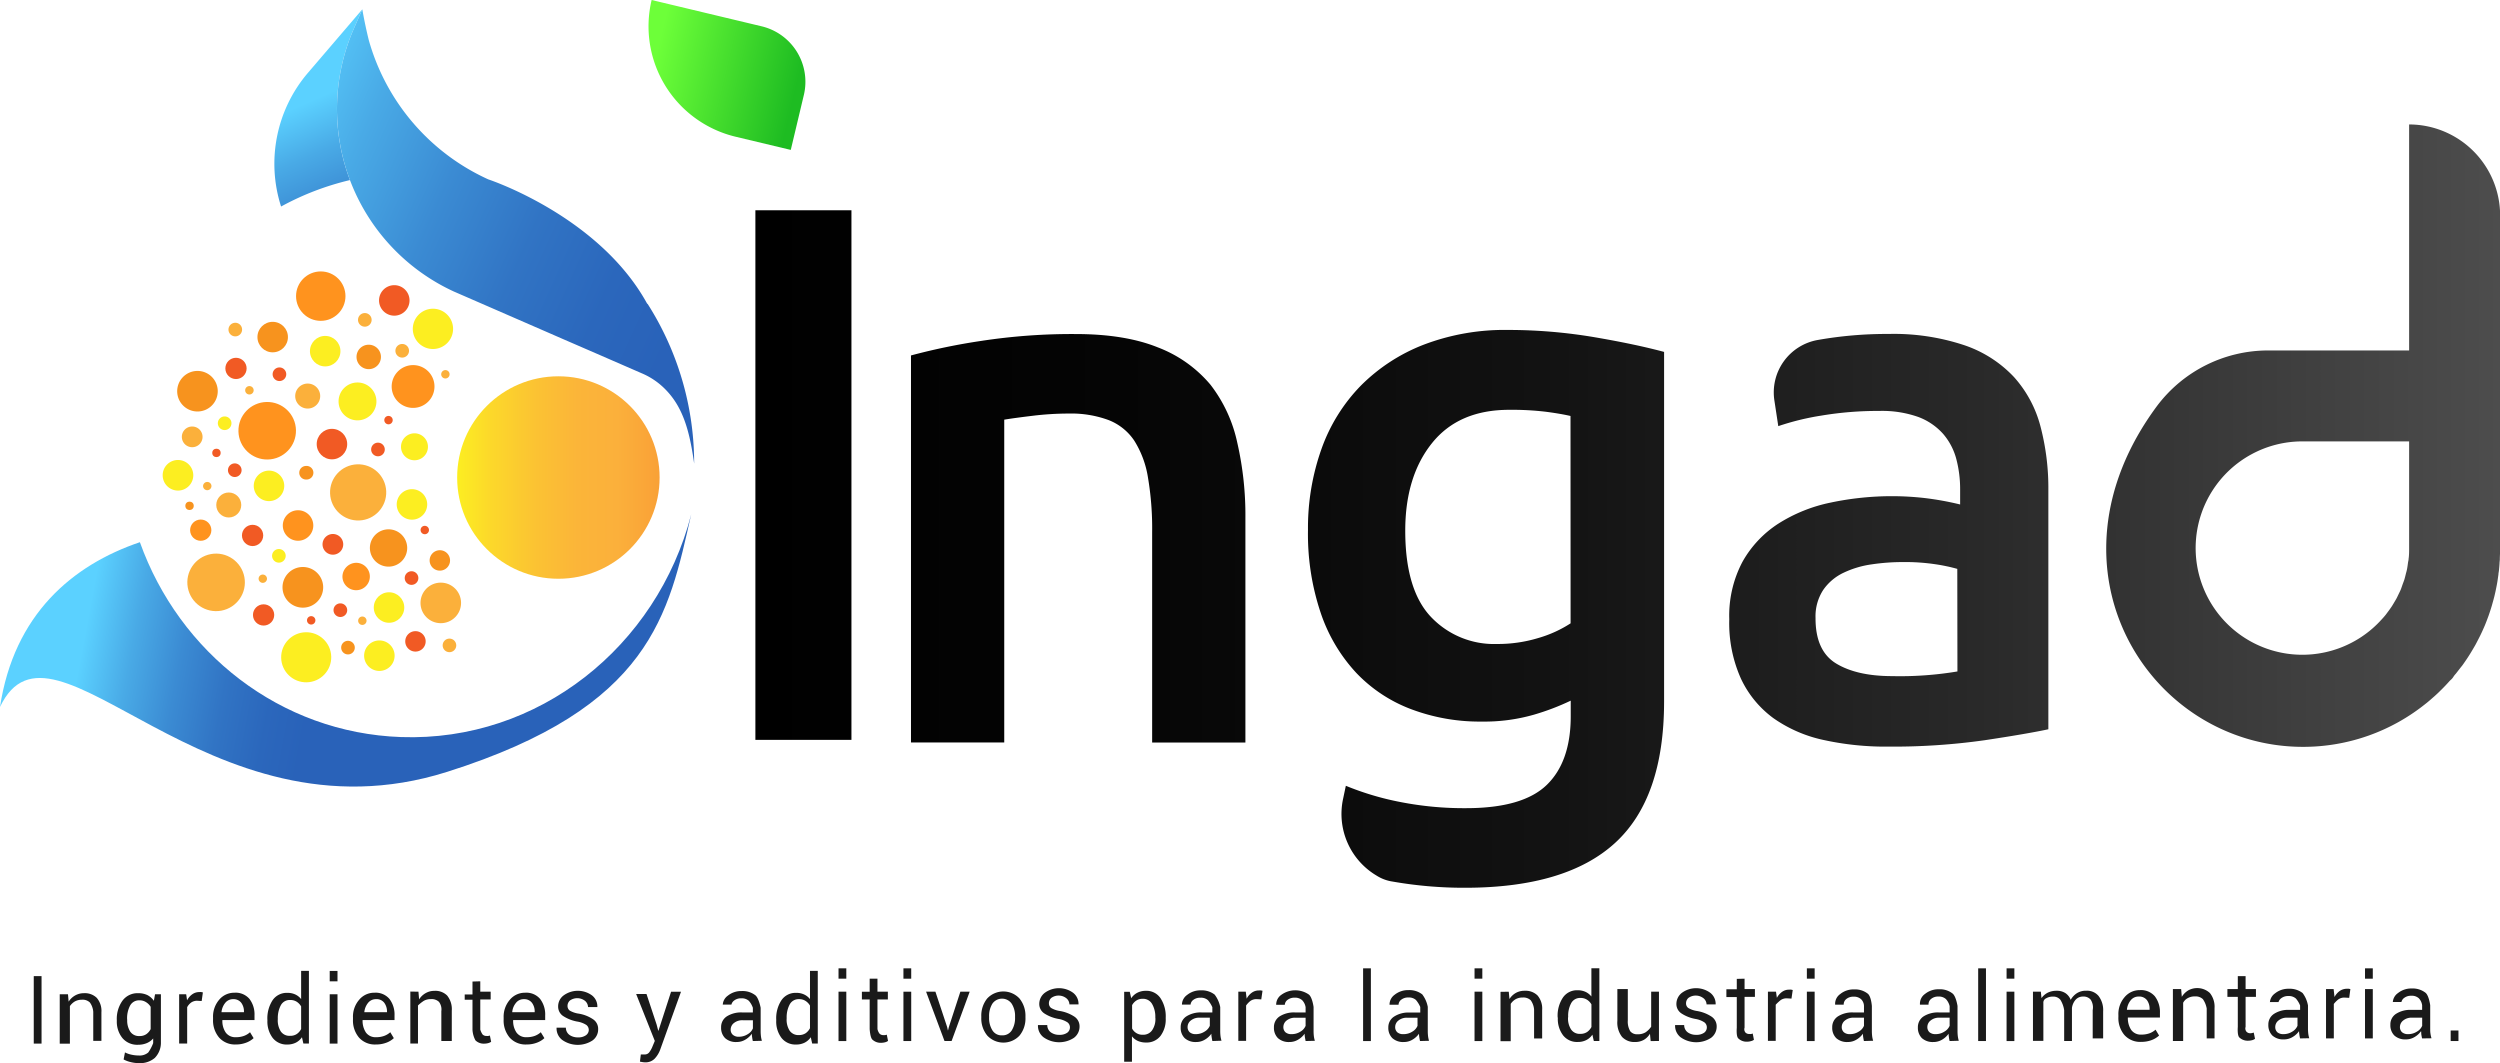 <?xml version="1.0" encoding="UTF-8"?>
<svg xmlns="http://www.w3.org/2000/svg" xmlns:xlink="http://www.w3.org/1999/xlink" viewBox="0 0 536.15 228">
  <defs>
    <style>.cls-1{fill:url(#Degradado_sin_nombre_32);}.cls-2{fill:#1a1a1a;}.cls-3{fill:url(#Nueva_muestra_de_degradado);}.cls-4{fill:url(#Degradado_sin_nombre_7);}.cls-5{fill:url(#Degradado_sin_nombre_53);}.cls-6{fill:url(#Degradado_sin_nombre_53-2);}.cls-7{fill:url(#Degradado_sin_nombre_53-3);}.cls-8{fill:#231f20;}.cls-9{fill:#fcee21;}.cls-10{fill:#f7931e;}.cls-11{fill:#f15a24;}.cls-12{fill:#fbb03b;}.cls-13{fill:#ff931e;}</style>
    <linearGradient id="Degradado_sin_nombre_32" x1="98.03" y1="102.41" x2="183.85" y2="102.41" gradientUnits="userSpaceOnUse">
      <stop offset="0" stop-color="#fcee21"></stop>
      <stop offset="0.08" stop-color="#fcd92a"></stop>
      <stop offset="0.2" stop-color="#fbc233"></stop>
      <stop offset="0.3" stop-color="#fbb539"></stop>
      <stop offset="0.4" stop-color="#fbb03b"></stop>
      <stop offset="1" stop-color="#f15a24"></stop>
    </linearGradient>
    <linearGradient id="Nueva_muestra_de_degradado" x1="2793.86" y1="1124.01" x2="2815.68" y2="1102.19" gradientTransform="translate(675.52 2988.7) rotate(-121.57)" gradientUnits="userSpaceOnUse">
      <stop offset="0" stop-color="#1ebc22"></stop>
      <stop offset="1" stop-color="#6dff39"></stop>
    </linearGradient>
    <linearGradient id="Degradado_sin_nombre_7" x1="162.01" y1="108.53" x2="536.15" y2="108.53" gradientUnits="userSpaceOnUse">
      <stop offset="0"></stop>
      <stop offset="0.21" stop-color="#050505"></stop>
      <stop offset="0.45" stop-color="#121212"></stop>
      <stop offset="0.7" stop-color="#292929"></stop>
      <stop offset="0.96" stop-color="#484848"></stop>
      <stop offset="1" stop-color="#4d4d4d"></stop>
    </linearGradient>
    <linearGradient id="Degradado_sin_nombre_53" x1="68.06" y1="21.01" x2="88.56" y2="67.9" gradientUnits="userSpaceOnUse">
      <stop offset="0" stop-color="#5bd1ff"></stop>
      <stop offset="0.21" stop-color="#49aae6"></stop>
      <stop offset="0.42" stop-color="#3b8bd3"></stop>
      <stop offset="0.63" stop-color="#3174c4"></stop>
      <stop offset="0.83" stop-color="#2b67bc"></stop>
      <stop offset="1" stop-color="#2962b9"></stop>
    </linearGradient>
    <linearGradient id="Degradado_sin_nombre_53-2" x1="-0.83" y1="145.47" x2="48.88" y2="152.93" gradientTransform="translate(26.52 -22.31) rotate(2.01)" xlink:href="#Degradado_sin_nombre_53"></linearGradient>
    <linearGradient id="Degradado_sin_nombre_53-3" x1="56.57" y1="25.14" x2="147.32" y2="66.07" xlink:href="#Degradado_sin_nombre_53"></linearGradient>
  </defs>
  <title>ingad-logo-color</title>
  <g id="Capa_2" data-name="Capa 2">
    <g id="Capa_1-2" data-name="Capa 1">
      <circle class="cls-1" cx="119.75" cy="102.41" r="21.71"></circle>
      <path class="cls-2" d="M8.91,223.81H7.24V209.34H8.91Z"></path>
      <path class="cls-2" d="M14.58,213.23l.14,1.58a4,4,0,0,1,1.37-1.31A3.81,3.81,0,0,1,18,213a3.66,3.66,0,0,1,2.75,1,4.29,4.29,0,0,1,1,3.09v6.14H20V217a3.9,3.9,0,0,0-.72-2,2.22,2.22,0,0,0-1.71-.6,3.11,3.11,0,0,0-1.52.37,3.39,3.39,0,0,0-1.06,1v8.05H12.81l0-10.59Z"></path>
      <path class="cls-2" d="M25.05,218.79a6.71,6.71,0,0,1,1.2-4.16A4,4,0,0,1,29.62,213a4.53,4.53,0,0,1,2,.41A3.93,3.93,0,0,1,33,214.63l.25-1.4h1.26v10.5a4.66,4.66,0,0,1-1.32,3.16A4.9,4.9,0,0,1,29.75,228a7.4,7.4,0,0,1-1.67-.21,6.17,6.17,0,0,1-1.57-.58l.29-1.51a5.53,5.53,0,0,0,1.36.48,7.07,7.07,0,0,0,1.57.18,2.84,2.84,0,0,0,2.07-.65,9.05,9.05,0,0,0,1.05-2v-1a3.74,3.74,0,0,1-1.38,1,4.8,4.8,0,0,1-1.85.35,4.14,4.14,0,0,1-3.35-1.42A5.58,5.58,0,0,1,25.05,219Zm2.23-.06a4.39,4.39,0,0,0,.65,2.51,2.24,2.24,0,0,0,2,.95,2.48,2.48,0,0,0,1.43-.39,2.94,2.94,0,0,0,.95-1.1v-4.78a2.92,2.92,0,0,0-1-1,2.48,2.48,0,0,0-1.41-.39,2.17,2.17,0,0,0-2,1.13,5.82,5.82,0,0,0-.64,2.92Z"></path>
      <path class="cls-2" d="M43.25,214.68l-1-.06A2.26,2.26,0,0,0,41,215a2.94,2.94,0,0,0-.86,1v7.79H38.42V213.23h1.51l.19,1.3a3.59,3.59,0,0,1,1.12-1.3,2.59,2.59,0,0,1,1.53-.47,1.87,1.87,0,0,1,.42,0l.32.07Z"></path>
      <path class="cls-2" d="M50.57,224A4.56,4.56,0,0,1,47,222.53a5.66,5.66,0,0,1-1.31-3.87v-.44A5.55,5.55,0,0,1,47,214.41a4.18,4.18,0,0,1,3.26-1.51,3.89,3.89,0,0,1,3.24,1.33,5.46,5.46,0,0,1,1.08,3.54v1H47.69l0,.05a4.39,4.39,0,0,0,.72,2.62,2.54,2.54,0,0,0,2.19,1,4.88,4.88,0,0,0,1.74-.29,3.82,3.82,0,0,0,1.28-.78l.77,1.27a4.75,4.75,0,0,1-1.52.94A6.12,6.12,0,0,1,50.57,224ZM50,214.28a2.12,2.12,0,0,0-1.69.79,3.73,3.73,0,0,0-.81,2l0,0h4.82V217a3.14,3.14,0,0,0-.57-1.93A2.07,2.07,0,0,0,50,214.28Z"></path>
      <path class="cls-2" d="M57.34,218.68a7.14,7.14,0,0,1,1.12-4.17,3.65,3.65,0,0,1,3.15-1.58,3.9,3.9,0,0,1,1.71.34,3.4,3.4,0,0,1,1.26,1v-6.06h1.67v15.59H65.06l-.3-1.36a3.5,3.5,0,0,1-1.32,1.17,4.11,4.11,0,0,1-1.83.4,3.78,3.78,0,0,1-3.13-1.42,5.8,5.8,0,0,1-1.13-3.73Zm2.23,0a4.4,4.4,0,0,0,.65,2.52,2.23,2.23,0,0,0,2,.94,2.47,2.47,0,0,0,1.42-.38,2.84,2.84,0,0,0,.94-1.08v-4.85a3,3,0,0,0-.95-1,2.54,2.54,0,0,0-1.4-.37,2.15,2.15,0,0,0-2,1.12,5.86,5.86,0,0,0-.65,2.93Z"></path>
      <path class="cls-2" d="M72.38,210.45H70.71v-2.23h1.67Zm0,13.36H70.71V213.23h1.67Z"></path>
      <path class="cls-2" d="M80.63,224A4.57,4.57,0,0,1,77,222.53a5.66,5.66,0,0,1-1.3-3.87v-.44a5.5,5.5,0,0,1,1.33-3.81,4.17,4.17,0,0,1,3.26-1.51,3.87,3.87,0,0,1,3.23,1.33,5.52,5.52,0,0,1,1.09,3.54v1H77.76l0,.05a4.54,4.54,0,0,0,.72,2.62,2.54,2.54,0,0,0,2.19,1,4.88,4.88,0,0,0,1.74-.29,4,4,0,0,0,1.29-.78l.76,1.27a4.7,4.7,0,0,1-1.51.94A6.18,6.18,0,0,1,80.63,224Zm0-9.72a2.12,2.12,0,0,0-1.69.79,3.73,3.73,0,0,0-.81,2l0,0H83V217a3.2,3.2,0,0,0-.58-1.93A2.06,2.06,0,0,0,80.61,214.28Z"></path>
      <path class="cls-2" d="M89.74,212.68l.14,1.65A3.93,3.93,0,0,1,91.26,213a3.69,3.69,0,0,1,1.88-.5,3.57,3.57,0,0,1,2.75,1,4.64,4.64,0,0,1,1,3.26v6.49H94.65v-6.39a2.67,2.67,0,0,0-.51-2,2.25,2.25,0,0,0-1.71-.59,3,3,0,0,0-1.53.36,8.81,8.81,0,0,0-1.26,1v8.16H88l0-11.14Z"></path>
      <path class="cls-2" d="M103,210.45v2.23h2.23v1.67H103v6.46a3.59,3.59,0,0,0,.51,1.06,1.16,1.16,0,0,0,.83.3,1.26,1.26,0,0,0,.37,0,2,2,0,0,0,.35-.09l.27,1.34a2,2,0,0,1-.64.29,3.59,3.59,0,0,1-.84.11,2.52,2.52,0,0,1-1.89-.71,5.49,5.49,0,0,1-.63-2.25v-6.46H99.66v-1.12h1.67v-2.78Z"></path>
      <path class="cls-2" d="M112.92,224a4.57,4.57,0,0,1-3.61-1.47,5.66,5.66,0,0,1-1.3-3.87v-.44a5.55,5.55,0,0,1,1.33-3.81,4.18,4.18,0,0,1,3.26-1.51,3.87,3.87,0,0,1,3.23,1.33,5.46,5.46,0,0,1,1.09,3.54v1h-6.87l0,.05a4.39,4.39,0,0,0,.72,2.62,2.51,2.51,0,0,0,2.18,1,4.94,4.94,0,0,0,1.75-.29,4,4,0,0,0,1.28-.78l.77,1.27a4.87,4.87,0,0,1-1.52.94A6.18,6.18,0,0,1,112.92,224Zm-.58-9.72a2.08,2.08,0,0,0-1.68.79,3.58,3.58,0,0,0-.81,2l0,0h4.82V217a3.08,3.08,0,0,0-.58-1.93A2.06,2.06,0,0,0,112.34,214.28Z"></path>
      <path class="cls-2" d="M126.27,220.92a1.36,1.36,0,0,0-.51-1.1,5.07,5.07,0,0,0-2-.74,8.35,8.35,0,0,1-3-1.19,2.41,2.41,0,0,1-1.06-2.06,2.91,2.91,0,0,1,1.16-2.34,5.16,5.16,0,0,1,6.12,0,3,3,0,0,1,1.13,2.42l0,.06h-2a1.81,1.81,0,0,0-.64-1.32,2.71,2.71,0,0,0-3.23-.09,1.53,1.53,0,0,0-.53,1.16,1.24,1.24,0,0,0,.46,1,5.22,5.22,0,0,0,1.91.66,7.73,7.73,0,0,1,3.13,1.23,2.45,2.45,0,0,1,1.07,2.08,2.91,2.91,0,0,1-1.2,2.44,5.78,5.78,0,0,1-6.54-.13,3.11,3.11,0,0,1-1.18-2.54l0-.07h2a1.9,1.9,0,0,0,.81,1.59,3.12,3.12,0,0,0,1.78.5,2.8,2.8,0,0,0,1.71-.46A1.41,1.41,0,0,0,126.27,220.92Z"></path>
      <path class="cls-2" d="M140.82,219.73l.34,1.3h.06l2.7-8.35h2.13l-4.48,12.47a5.66,5.66,0,0,1-1.16,1.88,2.7,2.7,0,0,1-2,.8,3.8,3.8,0,0,1-.61-.05l-.56-.1.19-1.54.36,0,.51,0a1.19,1.19,0,0,0,1-.55,5.18,5.18,0,0,0,.66-1.23l.47-1.12-4-10.06h2.22Z"></path>
      <path class="cls-2" d="M161.45,223.26c-.07-.32-.12-.59-.15-.84a5.82,5.82,0,0,1-.07-.73,4.33,4.33,0,0,1-1.38,1.27,3.56,3.56,0,0,1-1.85.51,3.45,3.45,0,0,1-2.49-.83,3.09,3.09,0,0,1-.86-2.31,2.71,2.71,0,0,1,1.21-2.35,5.7,5.7,0,0,1,3.29-.85h2.31v-1a4.57,4.57,0,0,0-.86-1.49,2.26,2.26,0,0,0-1.62-.54,2.35,2.35,0,0,0-1.53.47,1.5,1.5,0,0,0-.59.87H155l0,.24a2.56,2.56,0,0,1,1.08-2.14,4.58,4.58,0,0,1,3-1,4.45,4.45,0,0,1,2.93.92c.74.62,1.12,2.67,1.12,2.67v5a9.51,9.51,0,0,0,.06,1.08,5.23,5.23,0,0,0,.21,1Zm-3-.92a3.49,3.49,0,0,0,1.91-.55,2.56,2.56,0,0,0,1.11-1.25V218.8h-2.18a2.86,2.86,0,0,0-1.88.59,1.79,1.79,0,0,0-.71,1.4,1.44,1.44,0,0,0,.45,1.12A1.84,1.84,0,0,0,158.44,222.34Z"></path>
      <path class="cls-2" d="M166.47,218.68a7,7,0,0,1,1.12-4.17,3.64,3.64,0,0,1,3.15-1.58,3.86,3.86,0,0,1,1.7.34,3.43,3.43,0,0,1,1.27,1v-6.06h1.67v15.59h-1.2l-.3-1.36a3.5,3.5,0,0,1-1.32,1.17,4,4,0,0,1-1.83.4,3.78,3.78,0,0,1-3.13-1.42,5.8,5.8,0,0,1-1.13-3.73Zm2.23-.17a4.4,4.4,0,0,0,.64,2.52,2.26,2.26,0,0,0,2,.95,2.58,2.58,0,0,0,1.43-.39,3,3,0,0,0,.94-1.08v-4.85a2.92,2.92,0,0,0-.95-1,2.45,2.45,0,0,0-1.4-.38,2.16,2.16,0,0,0-2,1.13,5.82,5.82,0,0,0-.65,2.92Z"></path>
      <path class="cls-2" d="M181.5,209.89h-1.67v-2.22h1.67Zm0,13.37h-1.67V212.68h1.67Z"></path>
      <path class="cls-2" d="M188.18,209.89v2.79h2.23v1.67h-2.23v6.33a2.36,2.36,0,0,0,.45,1,1.1,1.1,0,0,0,.82.31,1.81,1.81,0,0,0,.38,0l.35-.09.27,1.33a1.79,1.79,0,0,1-.65.3,3.46,3.46,0,0,1-.84.11,2.56,2.56,0,0,1-1.89-.71c-.47-.48-.56-2.25-.56-2.25v-6.33h-1.67v-1.67h1.67v-2.79Z"></path>
      <path class="cls-2" d="M195.42,209.89h-1.67v-2.22h1.67Zm0,13.37h-1.67V212.68h1.67Z"></path>
      <path class="cls-2" d="M203.13,220.27l.17.76h0l.19-.76,2.47-7.59h2l-3.88,10.58h-1.52l-3.95-10.58h2Z"></path>
      <path class="cls-2" d="M210.45,218a5.84,5.84,0,0,1,1.26-3.86,4.73,4.73,0,0,1,6.93,0,5.86,5.86,0,0,1,1.28,3.87v.21a5.77,5.77,0,0,1-1.27,3.87,4.73,4.73,0,0,1-6.92,0,5.76,5.76,0,0,1-1.28-3.86Zm1.67.22a4.91,4.91,0,0,0,.71,2.74,2.29,2.29,0,0,0,2.09,1.08,2.32,2.32,0,0,0,2.07-1.08,5,5,0,0,0,.7-2.75v-.22a4.84,4.84,0,0,0-.72-2.73,2.52,2.52,0,0,0-4.15,0,5,5,0,0,0-.7,2.74Z"></path>
      <path class="cls-2" d="M229.46,220.36a1.35,1.35,0,0,0-.52-1.1,4.94,4.94,0,0,0-1.94-.74,8.18,8.18,0,0,1-3.05-1.19,2.42,2.42,0,0,1-1.07-2.05,3,3,0,0,1,1.17-2.35,5.15,5.15,0,0,1,6.11,0,3,3,0,0,1,1.14,2.42l0,.06h-1.95a1.77,1.77,0,0,0-.64-1.31,2.69,2.69,0,0,0-3.23-.1,1.51,1.51,0,0,0-.53,1.16,1.22,1.22,0,0,0,.46,1,5.15,5.15,0,0,0,1.91.66,8.09,8.09,0,0,1,3.13,1.23,2.49,2.49,0,0,1,1.07,2.08,3,3,0,0,1-1.2,2.44,5.78,5.78,0,0,1-6.54-.13,3.1,3.1,0,0,1-1.18-2.54l0-.06h2a1.9,1.9,0,0,0,.81,1.59,3,3,0,0,0,1.78.5,2.77,2.77,0,0,0,1.7-.46A1.42,1.42,0,0,0,229.46,220.36Z"></path>
      <path class="cls-2" d="M250,218.42a5.87,5.87,0,0,1-1.11,3.73,3.75,3.75,0,0,1-3.09,1.43,4.34,4.34,0,0,1-1.75-.33,3.37,3.37,0,0,1-1.29-1v5.45h-1.67v-15h1.2l.31,1.38a3.55,3.55,0,0,1,1.32-1.18,4,4,0,0,1,1.84-.41,3.61,3.61,0,0,1,3.12,1.58,7.06,7.06,0,0,1,1.12,4.16Zm-2.23-.23a5.4,5.4,0,0,0-.69-2.87,2.22,2.22,0,0,0-2-1.12,2.44,2.44,0,0,0-1.37.37,2.7,2.7,0,0,0-.92,1v5a2.46,2.46,0,0,0,2.32,1.34,2.28,2.28,0,0,0,2-1,4.22,4.22,0,0,0,.68-2.5Z"></path>
      <path class="cls-2" d="M260,223.26c-.06-.32-.11-.59-.15-.84a4.4,4.4,0,0,1-.06-.73,4.47,4.47,0,0,1-1.39,1.27,3.52,3.52,0,0,1-1.84.51,3.45,3.45,0,0,1-2.49-.83,3.09,3.09,0,0,1-.86-2.31,2.71,2.71,0,0,1,1.21-2.35,5.68,5.68,0,0,1,3.29-.85H260V216a6.63,6.63,0,0,0-.93-1.49,2.25,2.25,0,0,0-1.62-.54,2.4,2.4,0,0,0-1.54.47,1.43,1.43,0,0,0-.58,1h-1.85l0,.08a2.58,2.58,0,0,1,1.09-2.13,4.53,4.53,0,0,1,3-1,4.47,4.47,0,0,1,2.93.92,6.48,6.48,0,0,1,1.19,2.67v5.13a9.51,9.51,0,0,0,.06,1.08,6.07,6.07,0,0,0,.21,1Zm-3.56-1.48a3.41,3.41,0,0,0,1.91-.55,2.63,2.63,0,0,0,1.11-1.24v-1.74h-2.18a2.84,2.84,0,0,0-1.89.6,1.76,1.76,0,0,0-.7,1.39,1.48,1.48,0,0,0,.45,1.13A1.87,1.87,0,0,0,256.43,221.78Z"></path>
      <path class="cls-2" d="M270.49,214.33l-1-.06a2.29,2.29,0,0,0-1.3.37,4.57,4.57,0,0,0-.95,1v7.59h-1.67V212.68h1.6l.19,1.5a3.59,3.59,0,0,1,1.12-1.3,2.59,2.59,0,0,1,1.53-.47,1.87,1.87,0,0,1,.42,0l.33.07Z"></path>
      <path class="cls-2" d="M280,223.26c-.06-.32-.11-.59-.15-.84s-.05-.48-.06-.73a4.47,4.47,0,0,1-1.39,1.27,3.52,3.52,0,0,1-1.84.51,3.45,3.45,0,0,1-2.49-.83,3.09,3.09,0,0,1-.86-2.31,2.71,2.71,0,0,1,1.21-2.35,5.7,5.7,0,0,1,3.29-.85H280V216a2.83,2.83,0,0,0-.73-1.49,2.27,2.27,0,0,0-1.62-.55,2.39,2.39,0,0,0-1.53.48,1.4,1.4,0,0,0-.58,1.05h-1.85l0,0a2.54,2.54,0,0,1,1.09-2.13,5.1,5.1,0,0,1,5.93-.06c.74.62,1,2.66,1,2.66v5.17a9.51,9.51,0,0,0,.06,1.08,5.25,5.25,0,0,0,.22,1Zm-3-1.48a3.41,3.41,0,0,0,1.91-.55A2.56,2.56,0,0,0,280,220v-1.74h-2.18a2.82,2.82,0,0,0-1.89.6,1.76,1.76,0,0,0-.7,1.39,1.48,1.48,0,0,0,.45,1.13A1.87,1.87,0,0,0,277,221.78Z"></path>
      <path class="cls-2" d="M294,223.26h-1.67V207.67H294Z"></path>
      <path class="cls-2" d="M304.53,223.26c-.06-.32-.11-.59-.15-.84a4.4,4.4,0,0,1-.06-.73,4.47,4.47,0,0,1-1.39,1.27,3.52,3.52,0,0,1-1.84.51,3.45,3.45,0,0,1-2.49-.83,3.09,3.09,0,0,1-.86-2.31A2.71,2.71,0,0,1,299,218a5.68,5.68,0,0,1,3.29-.85h2.3v-1.2a6.29,6.29,0,0,0-.92-1.49,2.26,2.26,0,0,0-1.62-.54,2.35,2.35,0,0,0-1.53.47,1.42,1.42,0,0,0-.59,1.09H298l0,0a2.6,2.6,0,0,1,1.09-2.14,4.58,4.58,0,0,1,3-1,4.45,4.45,0,0,1,2.93.92,6.42,6.42,0,0,1,1.18,2.67v5.2a9.51,9.51,0,0,0,.06,1.08,6.07,6.07,0,0,0,.21,1ZM301,221.78a3.41,3.41,0,0,0,1.91-.55A2.56,2.56,0,0,0,304,220v-1.74H301.8a2.82,2.82,0,0,0-1.89.6,1.76,1.76,0,0,0-.7,1.39,1.48,1.48,0,0,0,.45,1.13A1.87,1.87,0,0,0,301,221.78Z"></path>
      <path class="cls-2" d="M317.9,209.89h-1.67v-2.22h1.67Zm0,13.37h-1.67V212.68h1.67Z"></path>
      <path class="cls-2" d="M323.57,212.68l.15,1.57a3.9,3.9,0,0,1,1.37-1.31,3.77,3.77,0,0,1,1.88-.46,3.66,3.66,0,0,1,2.76,1,4.3,4.3,0,0,1,1,3.1v6.13H329v-6.19a3.91,3.91,0,0,0-.72-2,2.25,2.25,0,0,0-1.71-.59,3,3,0,0,0-1.53.36,3.19,3.19,0,0,0-1.05,1v8H321.8l0-10.58Z"></path>
      <path class="cls-2" d="M334.05,218.12a7,7,0,0,1,1.12-4.16,3.64,3.64,0,0,1,3.15-1.59,4,4,0,0,1,1.7.34,3.54,3.54,0,0,1,1.27,1v-6.05H343v15.59h-1.19l-.31-1.36a3.36,3.36,0,0,1-1.32,1.17,3.9,3.9,0,0,1-1.82.4,3.78,3.78,0,0,1-3.13-1.41,5.78,5.78,0,0,1-1.14-3.73Zm2.23.13a4.32,4.32,0,0,0,.65,2.52,2.21,2.21,0,0,0,2,.95,2.51,2.51,0,0,0,1.43-.39,2.94,2.94,0,0,0,.94-1.08V215.4a2.83,2.83,0,0,0-.95-1,2.53,2.53,0,0,0-1.4-.38,2.16,2.16,0,0,0-2,1.13,5.72,5.72,0,0,0-.64,2.92Z"></path>
      <path class="cls-2" d="M353.85,221.69a3.63,3.63,0,0,1-1.32,1.32,3.78,3.78,0,0,1-1.87.46,3.61,3.61,0,0,1-2.8-1.1,5,5,0,0,1-1-3.44v-6.81h2.24v6.7a4.07,4.07,0,0,0,.53,2.35,1.86,1.86,0,0,0,1.57.64,3.19,3.19,0,0,0,1.71-.42,4.7,4.7,0,0,0,1.2-1.2v-7.51h1.67l0,10.58H354Z"></path>
      <path class="cls-2" d="M366.05,220.36a1.35,1.35,0,0,0-.52-1.1,4.94,4.94,0,0,0-1.94-.74,8.11,8.11,0,0,1-3-1.19,2.4,2.4,0,0,1-1.07-2.05,3,3,0,0,1,1.17-2.35,5.15,5.15,0,0,1,6.11,0,3,3,0,0,1,1.14,2.42l0,.06h-1.95a1.77,1.77,0,0,0-.64-1.31,2.69,2.69,0,0,0-3.23-.1,1.51,1.51,0,0,0-.53,1.16,1.22,1.22,0,0,0,.46,1,5.15,5.15,0,0,0,1.9.66,8.08,8.08,0,0,1,3.14,1.23,2.49,2.49,0,0,1,1.07,2.08,3,3,0,0,1-1.2,2.44,5.8,5.8,0,0,1-6.55-.13,3.12,3.12,0,0,1-1.17-2.54l0-.06h1.95a1.9,1.9,0,0,0,.81,1.59,3,3,0,0,0,1.78.5,2.77,2.77,0,0,0,1.7-.46A1.42,1.42,0,0,0,366.05,220.36Z"></path>
      <path class="cls-2" d="M374.14,209.89v2.23h2.22v1.67h-2.22v6.6a1.1,1.1,0,0,0,.2,1.06,1.13,1.13,0,0,0,.82.3,1.76,1.76,0,0,0,.38,0,2.14,2.14,0,0,0,.35-.1l.26,1.34a1.66,1.66,0,0,1-.64.29,3,3,0,0,1-.84.12,2.52,2.52,0,0,1-1.89-.72c-.47-.47-.31-2.25-.31-2.25v-6.6h-2.23v-1.67h2.23v-2.23Z"></path>
      <path class="cls-2" d="M384.2,214.16l-1-.06a2.21,2.21,0,0,0-1.3.37,9.65,9.65,0,0,0-1.08,1v7.76h-1.67V212.68h1.73l.19,1.32a3.64,3.64,0,0,1,1.12-1.29,2.56,2.56,0,0,1,1.54-.47,2.73,2.73,0,0,1,.41,0l.33.08Z"></path>
      <path class="cls-2" d="M389.17,209.89H387.5v-2.22h1.67Zm0,13.37H387.5V212.68h1.67Z"></path>
      <path class="cls-2" d="M399.73,223.26c-.06-.32-.11-.59-.15-.84s-.05-.48-.06-.73a4.36,4.36,0,0,1-1.39,1.27,3.52,3.52,0,0,1-1.84.51,3.45,3.45,0,0,1-2.49-.83,3.09,3.09,0,0,1-.86-2.31,2.71,2.71,0,0,1,1.21-2.35,5.7,5.7,0,0,1,3.29-.85h2.31v-1.35a2.1,2.1,0,0,0-.61-1.48,2.22,2.22,0,0,0-1.62-.55,2.32,2.32,0,0,0-1.53.48,1.46,1.46,0,0,0-.59,1.23h-1.84l0-.13a2.54,2.54,0,0,1,1.09-2.14,4.49,4.49,0,0,1,3-1,4.39,4.39,0,0,1,2.92.92c.74.61.87,2.66.87,2.66v5.35a9.51,9.51,0,0,0,.06,1.08,5.25,5.25,0,0,0,.22,1Zm-3-1.48a3.41,3.41,0,0,0,1.91-.55,2.58,2.58,0,0,0,1.11-1.24v-1.74h-2.18a2.84,2.84,0,0,0-1.89.6,1.76,1.76,0,0,0-.7,1.39,1.48,1.48,0,0,0,.45,1.13A1.87,1.87,0,0,0,396.73,221.78Z"></path>
      <path class="cls-2" d="M418.11,223.26c-.07-.32-.12-.59-.15-.84a5.82,5.82,0,0,1-.07-.73,4.33,4.33,0,0,1-1.38,1.27,3.55,3.55,0,0,1-1.84.51,3.48,3.48,0,0,1-2.5-.83,3.13,3.13,0,0,1-.86-2.31,2.73,2.73,0,0,1,1.21-2.35,5.72,5.72,0,0,1,3.3-.85h2.3v-1.37a3.46,3.46,0,0,0-.79-1.49,2.22,2.22,0,0,0-1.62-.55,2.32,2.32,0,0,0-1.53.48,1.49,1.49,0,0,0-.59,1.26h-1.84l0-.16a2.54,2.54,0,0,1,1.09-2.14,4.54,4.54,0,0,1,3-1,4.39,4.39,0,0,1,2.92.92c.74.61,1.05,2.66,1.05,2.66v5.38a9.51,9.51,0,0,0,.06,1.08,6.07,6.07,0,0,0,.21,1Zm-3-1.48a3.38,3.38,0,0,0,1.9-.55,2.58,2.58,0,0,0,1.11-1.24v-1.74h-2.19a2.81,2.81,0,0,0-1.88.6,1.77,1.77,0,0,0-.71,1.39,1.48,1.48,0,0,0,.45,1.13A1.91,1.91,0,0,0,415.11,221.78Z"></path>
      <path class="cls-2" d="M425.91,223.26h-1.67V207.67h1.67Z"></path>
      <path class="cls-2" d="M432,209.89h-1.67v-2.22H432Zm0,13.37h-1.67V212.68H432Z"></path>
      <path class="cls-2" d="M437.68,212.68l.14,1.38a3.68,3.68,0,0,1,1.34-1.17,4.25,4.25,0,0,1,1.9-.41,3.33,3.33,0,0,1,1.85.48,3,3,0,0,1,1.17,1.47,4.07,4.07,0,0,1,1.35-1.44,3.61,3.61,0,0,1,2-.52,3.23,3.23,0,0,1,2.61,1.1,5,5,0,0,1,1,3.34v5.79h-2.24v-6.08a3,3,0,0,0-.44-2.24,2,2,0,0,0-1.62-.66,2.11,2.11,0,0,0-1.62.7,3.39,3.39,0,0,0-.77,1.75v7.09h-1.67v-6.63a5.88,5.88,0,0,0-.8-2.2,1.93,1.93,0,0,0-1.61-.7,2.79,2.79,0,0,0-1.46.37,1,1,0,0,0-.59,1v8.13h-2.23V212.68Z"></path>
      <path class="cls-2" d="M459.22,223.44a4.53,4.53,0,0,1-3.61-1.46,5.65,5.65,0,0,1-1.3-3.88v-.43a5.51,5.51,0,0,1,1.33-3.82,4.2,4.2,0,0,1,3.26-1.51,3.91,3.91,0,0,1,3.23,1.33,5.53,5.53,0,0,1,1.09,3.55v1h-6.88l0,.05a4.52,4.52,0,0,0,.72,2.61,2.51,2.51,0,0,0,2.19,1,5.12,5.12,0,0,0,1.74-.28,4,4,0,0,0,1.29-.78l.76,1.26a4.81,4.81,0,0,1-1.51.94A6.18,6.18,0,0,1,459.22,223.44Zm-.58-9.72a2.11,2.11,0,0,0-1.68.79,3.73,3.73,0,0,0-.82,2l0,.05H461v-.16a3.08,3.08,0,0,0-.58-1.93A2.09,2.09,0,0,0,458.64,213.72Z"></path>
      <path class="cls-2" d="M467.77,212.12l.14,1.66a4.14,4.14,0,0,1,1.38-1.38,4,4,0,0,1,4.64.56,4.71,4.71,0,0,1,1,3.25v6.49h-1.68v-6.42a5,5,0,0,0-.82-2,2.23,2.23,0,0,0-1.71-.59,3,3,0,0,0-1.52.36,2.34,2.34,0,0,0-1,1v8.2H466l0-11.14Z"></path>
      <path class="cls-2" d="M481.59,209.34v2.78h2.22v1.67h-2.22v6.44a1.07,1.07,0,0,0,.21,1.05,1.09,1.09,0,0,0,.82.31,1.89,1.89,0,0,0,.38-.05l.34-.09.27,1.33a1.74,1.74,0,0,1-.64.3,3.46,3.46,0,0,1-.84.11,2.56,2.56,0,0,1-1.89-.71c-.47-.48-.32-2.25-.32-2.25v-6.44h-2.23v-1.67h2.23v-2.78Z"></path>
      <path class="cls-2" d="M493.27,222.7c-.07-.31-.12-.59-.15-.83a6.21,6.21,0,0,1-.07-.73,4.42,4.42,0,0,1-1.38,1.26,3.55,3.55,0,0,1-1.84.51,3.49,3.49,0,0,1-2.5-.83,3.13,3.13,0,0,1-.86-2.31,2.69,2.69,0,0,1,1.22-2.34,5.59,5.59,0,0,1,3.29-.85h2.3v-.94a5.2,5.2,0,0,0-.9-1.49,2.26,2.26,0,0,0-1.62-.54,2.39,2.39,0,0,0-1.53.47,1.54,1.54,0,0,0-.58.83H486.8l0,.27a2.55,2.55,0,0,1,1.09-2.13,4.55,4.55,0,0,1,3-1,4.47,4.47,0,0,1,2.93.92,6.25,6.25,0,0,1,1.15,2.67v4.93a9.56,9.56,0,0,0,.06,1.09,6.16,6.16,0,0,0,.21,1Zm-3.56-.92a3.44,3.44,0,0,0,1.91-.55,2.61,2.61,0,0,0,1.1-1.24v-1.74h-2.19a2.81,2.81,0,0,0-1.88.6,1.76,1.76,0,0,0-.7,1.39,1.51,1.51,0,0,0,.44,1.13A1.91,1.91,0,0,0,489.71,221.78Z"></path>
      <path class="cls-2" d="M503.81,214l-1-.06a2.24,2.24,0,0,0-1.3.37,5.79,5.79,0,0,0-1,1v7.39h-1.67V212.12h1.63l.19,1.7a3.79,3.79,0,0,1,1.12-1.3,2.72,2.72,0,0,1,1.54-.47,3,3,0,0,1,.42,0l.32.07Z"></path>
      <path class="cls-2" d="M508.87,209.89H507.2v-2.22h1.67Zm0,12.81H507.2V212.12h1.67Z"></path>
      <path class="cls-2" d="M519.44,222.7c-.07-.31-.12-.59-.16-.83s0-.49-.06-.73a4.45,4.45,0,0,1-1.39,1.26,3.5,3.5,0,0,1-1.84.51,3.45,3.45,0,0,1-2.49-.83,3.09,3.09,0,0,1-.86-2.31,2.68,2.68,0,0,1,1.21-2.34,5.63,5.63,0,0,1,3.29-.85h2.31v-1a2.68,2.68,0,0,0-.71-1.49,2.22,2.22,0,0,0-1.62-.54,2.39,2.39,0,0,0-1.53.47,1.47,1.47,0,0,0-.58.87h-1.85l0,.23a2.55,2.55,0,0,1,1.09-2.13,4.55,4.55,0,0,1,3-1,4.47,4.47,0,0,1,2.93.92c.74.62,1,2.67,1,2.67v5c0,.38,0,.74.06,1.09a6.2,6.2,0,0,0,.22,1Zm-3-.92a3.41,3.41,0,0,0,1.91-.55,2.58,2.58,0,0,0,1.11-1.24v-1.74h-2.18a2.79,2.79,0,0,0-1.88.6,1.77,1.77,0,0,0-.71,1.39,1.48,1.48,0,0,0,.45,1.13A1.89,1.89,0,0,0,516.43,221.78Z"></path>
      <path class="cls-2" d="M527.24,223.26h-1.67V221h1.67Z"></path>
      <path id="_Trazado_" data-name="&lt;Trazado&gt;" class="cls-3" d="M139.75,0h0a24.34,24.34,0,0,0,18,29.32h0l11.84,2.83,2.8-11.76a12.23,12.23,0,0,0-9.06-14.75Z"></path>
      <path class="cls-4" d="M516.66,26.69V75.16H486.57a29.81,29.81,0,0,0-24,11.94c-25.84,34.9-1.67,73.07,31.35,73.07a41.88,41.88,0,0,0,26.26-9.23l.22-.17q.63-.51,1.23-1.05l.45-.39c.5-.45,1-.91,1.46-1.39a.86.86,0,0,0,.14-.13c.54-.54,1.06-1.09,1.57-1.66a3.57,3.57,0,0,1,.27-.28,2.83,2.83,0,0,0,.69-.81,5.18,5.18,0,0,1,.47-.58l.38-.49c.33-.42.65-.84,1-1.27.15-.2.29-.41.43-.61.28-.4.56-.81.83-1.23l.42-.66c.26-.42.51-.84.76-1.27.13-.22.26-.44.38-.66.25-.46.49-.93.73-1.4l.3-.59c.3-.61.58-1.23.85-1.85a1.42,1.42,0,0,1,.08-.18c.29-.7.56-1.4.82-2.12.07-.18.12-.36.19-.55q.27-.78.51-1.59c.08-.26.15-.52.22-.78.14-.47.26-.94.38-1.41.07-.29.13-.58.2-.87.1-.46.19-.92.28-1.38.06-.3.11-.6.16-.9.08-.48.14-1,.21-1.43,0-.29.08-.58.11-.88.05-.52.1-1,.13-1.57,0-.26.05-.51.06-.76,0-.78.07-1.57.07-2.36V46.31A19.55,19.55,0,0,0,516.66,26.69Zm0,90.85c0,.77,0,1.54-.11,2.29,0,.28-.09.55-.13.83-.06.47-.12.94-.21,1.4s-.17.68-.25,1-.18.76-.29,1.13-.26.73-.39,1.09-.22.65-.35,1-.34.76-.52,1.13-.26.56-.4.83-.43.75-.65,1.12-.29.49-.45.73-.5.73-.77,1.08l-.49.66c-.28.35-.57.68-.87,1a22.88,22.88,0,1,1-17-38.17h22.88ZM162,158.67h20.6V45.1H162ZM259.6,82.51a27.5,27.5,0,0,0-11.26-8q-7.07-2.86-17.59-2.87a128.54,128.54,0,0,0-20.38,1.48,133.4,133.4,0,0,0-15,3.11v83h20V90q1.95-.33,6-.82a64.71,64.71,0,0,1,7.81-.49,23.16,23.16,0,0,1,8.55,1.39,11.76,11.76,0,0,1,5.53,4.43,20.93,20.93,0,0,1,2.93,7.88,65.37,65.37,0,0,1,.9,11.73v45.13h20V111a69.64,69.64,0,0,0-1.73-16A30.79,30.79,0,0,0,259.6,82.51Zm63.82-11.75a48.71,48.71,0,0,0-18.06,3.15,38.73,38.73,0,0,0-13.5,8.78,37.24,37.24,0,0,0-8.45,13.58,50.5,50.5,0,0,0-2.9,17.4,52.92,52.92,0,0,0,2.74,17.8,35.46,35.46,0,0,0,7.62,12.84,31.6,31.6,0,0,0,11.76,7.78,41.7,41.7,0,0,0,15.15,2.66A38.53,38.53,0,0,0,329,153.26a51.71,51.71,0,0,0,7.86-3v3.32q0,9.76-5.13,14.74t-17.23,5A70.82,70.82,0,0,1,300.31,172a61.3,61.3,0,0,1-11.68-3.48l-.59,2.79a15.38,15.38,0,0,0,7.21,16.49,8.75,8.75,0,0,0,3.4,1.26,88.72,88.72,0,0,0,15.49,1.33q21.71,0,32.22-9.61t10.52-30.31v-75q-6.13-1.65-14.91-3.15A111.26,111.26,0,0,0,323.42,70.76Zm13.41,62.92A25.8,25.8,0,0,1,330,136.8a29.87,29.87,0,0,1-8.94,1.31,18.64,18.64,0,0,1-14.2-5.83q-5.49-5.82-5.49-18.46,0-11.64,5.74-18.79t16.57-7.14a60.8,60.8,0,0,1,7.88.42q3.12.41,5.25.9Zm95.08-52.83a26,26,0,0,0-10.59-6.8A47.86,47.86,0,0,0,405,71.62a85.17,85.17,0,0,0-15.21,1.3,11.42,11.42,0,0,0-9.25,13l.83,5.47a55.56,55.56,0,0,1,9.23-2.26,73.52,73.52,0,0,1,12.45-1,23.23,23.23,0,0,1,8.34,1.29,13.38,13.38,0,0,1,5.34,3.64,13.55,13.55,0,0,1,2.83,5.42,25.32,25.32,0,0,1,.81,6.47v3.24a63.26,63.26,0,0,0-7.61-1.38,62.54,62.54,0,0,0-6.79-.4,63.75,63.75,0,0,0-13.35,1.37,33.47,33.47,0,0,0-11.25,4.53,23.24,23.24,0,0,0-7.68,8.18,24.63,24.63,0,0,0-2.83,12.29,29.06,29.06,0,0,0,2.51,12.78A22.14,22.14,0,0,0,380.3,154a29.36,29.36,0,0,0,10.76,4.69A62,62,0,0,0,405,160.12a140.52,140.52,0,0,0,20.62-1.37q9.15-1.38,13.67-2.35V105.12a52.09,52.09,0,0,0-1.69-13.68A25.44,25.44,0,0,0,431.91,80.85ZM419.79,144a74.56,74.56,0,0,1-14,1q-7.54,0-12-2.7t-4.43-9.77a10.34,10.34,0,0,1,1.64-6,11,11,0,0,1,4.35-3.69,20.68,20.68,0,0,1,6.07-1.81,45.6,45.6,0,0,1,6.65-.49A44.2,44.2,0,0,1,415,121a38.25,38.25,0,0,1,4.76,1Z"></path>
      <path class="cls-5" d="M75.05,38.62a43,43,0,0,1,.77-32.33L77.7,2,66.05,15.61a30,30,0,0,0-5.77,28.68,59,59,0,0,1,14.77-5.67Z"></path>
      <path class="cls-6" d="M86,158.07c-25.92-.91-47.55-18.12-56-41.79C15.5,121.19,3,131.8,0,151.62c11.36-24,43.94,30.36,95.9,13.91,43.81-13.86,47.45-33.68,52.34-55.23C140.93,138.65,115.49,159.11,86,158.07Z"></path>
      <path class="cls-7" d="M138.9,65.19l-.12-.08c-10.36-18.86-34.06-26.64-34.06-26.64A46.64,46.64,0,0,1,79.08,8.57C78.57,6.49,78.1,4.3,77.7,2L75.82,6.29A43.06,43.06,0,0,0,97.29,62.5l20,8.71,3.37,1.47,8,3.47,9,3.92.21.09A15.5,15.5,0,0,1,142.18,83c4.14,3.87,5.66,9,6.69,16.44A63.72,63.72,0,0,0,138.9,65.19Z"></path>
      <path class="cls-8" d="M100.1,92.54l.18.13Z"></path>
      <path id="_Trazado_2" data-name="&lt;Trazado&gt;" class="cls-9" d="M88.27,104.91a3.27,3.27,0,1,1-3.19,3.35A3.27,3.27,0,0,1,88.27,104.91Z"></path>
      <path id="_Trazado_3" data-name="&lt;Trazado&gt;" class="cls-10" d="M92.14,120.25A2.19,2.19,0,1,0,94.28,118,2.19,2.19,0,0,0,92.14,120.25Z"></path>
      <path id="_Trazado_4" data-name="&lt;Trazado&gt;" class="cls-11" d="M86.91,137.6a2.19,2.19,0,1,0,2.14-2.24A2.19,2.19,0,0,0,86.91,137.6Z"></path>
      <path id="_Trazado_5" data-name="&lt;Trazado&gt;" class="cls-9" d="M86,95.88a2.89,2.89,0,1,0,2.83-2.95A2.9,2.9,0,0,0,86,95.88Z"></path>
      <path id="_Trazado_6" data-name="&lt;Trazado&gt;" class="cls-11" d="M79.6,96.43a1.46,1.46,0,1,0,2.92-.07,1.46,1.46,0,0,0-2.92.07Z"></path>
      <path id="_Trazado_7" data-name="&lt;Trazado&gt;" class="cls-10" d="M64.18,101.42a1.45,1.45,0,0,0,1.49,1.42,1.46,1.46,0,1,0-.07-2.91A1.45,1.45,0,0,0,64.18,101.42Z"></path>
      <path id="_Trazado_8" data-name="&lt;Trazado&gt;" class="cls-9" d="M58.35,119.24a1.46,1.46,0,0,0,2.92-.07,1.46,1.46,0,1,0-2.92.07Z"></path>
      <path id="_Trazado_9" data-name="&lt;Trazado&gt;" class="cls-11" d="M86.8,124a1.45,1.45,0,0,0,1.49,1.43A1.46,1.46,0,1,0,86.8,124Z"></path>
      <path id="_Trazado_10" data-name="&lt;Trazado&gt;" class="cls-12" d="M76.81,133.15a.89.89,0,0,0,.92.87.9.9,0,1,0-.92-.87Z"></path>
      <path id="_Trazado_11" data-name="&lt;Trazado&gt;" class="cls-11" d="M65.84,133.05a.9.9,0,1,0,.87-.91A.89.89,0,0,0,65.84,133.05Z"></path>
      <path id="_Trazado_12" data-name="&lt;Trazado&gt;" class="cls-12" d="M43.55,104.23a.9.9,0,0,0,1.8,0,.89.89,0,0,0-.92-.87A.9.9,0,0,0,43.55,104.23Z"></path>
      <path id="_Trazado_13" data-name="&lt;Trazado&gt;" class="cls-12" d="M55.46,124.1a.9.9,0,0,0,1.8,0,.91.91,0,0,0-.92-.88A.9.9,0,0,0,55.46,124.1Z"></path>
      <circle id="_Trazado_14" data-name="&lt;Trazado&gt;" class="cls-11" cx="46.42" cy="97.13" r="0.9"></circle>
      <circle id="_Trazado_15" data-name="&lt;Trazado&gt;" class="cls-10" cx="40.65" cy="108.48" r="0.9"></circle>
      <path id="_Trazado_16" data-name="&lt;Trazado&gt;" class="cls-12" d="M94.62,80.29a.9.9,0,1,0,.88-.92A.91.91,0,0,0,94.62,80.29Z"></path>
      <path id="_Trazado_17" data-name="&lt;Trazado&gt;" class="cls-11" d="M82.42,90.12a.9.9,0,1,0,.87-.92A.89.89,0,0,0,82.42,90.12Z"></path>
      <path id="_Trazado_18" data-name="&lt;Trazado&gt;" class="cls-12" d="M52.58,83.72a.9.9,0,0,0,.92.88.9.9,0,1,0,0-1.8A.9.9,0,0,0,52.58,83.72Z"></path>
      <path id="_Trazado_19" data-name="&lt;Trazado&gt;" class="cls-11" d="M90.2,113.69a.9.9,0,1,0,.88-.92A.89.89,0,0,0,90.2,113.69Z"></path>
      <path id="_Trazado_20" data-name="&lt;Trazado&gt;" class="cls-11" d="M71.53,130.89A1.46,1.46,0,0,0,73,132.32,1.46,1.46,0,1,0,73,129.4,1.45,1.45,0,0,0,71.53,130.89Z"></path>
      <path id="_Trazado_21" data-name="&lt;Trazado&gt;" class="cls-10" d="M73.17,138.92a1.46,1.46,0,1,0,1.42-1.49A1.45,1.45,0,0,0,73.17,138.92Z"></path>
      <path id="_Trazado_22" data-name="&lt;Trazado&gt;" class="cls-11" d="M48.89,100.87a1.46,1.46,0,1,0,2.92-.06,1.46,1.46,0,0,0-2.92.06Z"></path>
      <path id="_Trazado_23" data-name="&lt;Trazado&gt;" class="cls-9" d="M46.72,90.8a1.46,1.46,0,1,0,1.43-1.49A1.46,1.46,0,0,0,46.72,90.8Z"></path>
      <path id="_Trazado_24" data-name="&lt;Trazado&gt;" class="cls-12" d="M49,70.71a1.46,1.46,0,1,0,1.43-1.49A1.47,1.47,0,0,0,49,70.71Z"></path>
      <path id="_Trazado_25" data-name="&lt;Trazado&gt;" class="cls-12" d="M84.8,75.26a1.46,1.46,0,1,0,1.42-1.49A1.46,1.46,0,0,0,84.8,75.26Z"></path>
      <path id="_Trazado_26" data-name="&lt;Trazado&gt;" class="cls-11" d="M58.47,80.29A1.46,1.46,0,1,0,59.9,78.8,1.46,1.46,0,0,0,58.47,80.29Z"></path>
      <circle id="_Trazado_27" data-name="&lt;Trazado&gt;" class="cls-12" cx="96.39" cy="138.41" r="1.46"></circle>
      <path id="_Trazado_28" data-name="&lt;Trazado&gt;" class="cls-12" d="M76.78,68.63a1.46,1.46,0,1,0,1.43-1.49A1.46,1.46,0,0,0,76.78,68.63Z"></path>
      <path id="_Trazado_29" data-name="&lt;Trazado&gt;" class="cls-13" d="M84,83a4.59,4.59,0,1,0,4.49-4.7A4.6,4.6,0,0,0,84,83Z"></path>
      <circle id="_Trazado_30" data-name="&lt;Trazado&gt;" class="cls-12" cx="94.53" cy="129.3" r="4.35"></circle>
      <circle id="_Trazado_31" data-name="&lt;Trazado&gt;" class="cls-9" cx="83.43" cy="130.29" r="3.27"></circle>
      <path id="_Trazado_32" data-name="&lt;Trazado&gt;" class="cls-9" d="M78.09,140.69a3.27,3.27,0,1,0,3.2-3.34A3.27,3.27,0,0,0,78.09,140.69Z"></path>
      <path id="_Trazado_33" data-name="&lt;Trazado&gt;" class="cls-11" d="M81.29,64.5a3.27,3.27,0,1,0,3.19-3.34A3.27,3.27,0,0,0,81.29,64.5Z"></path>
      <path id="_Trazado_34" data-name="&lt;Trazado&gt;" class="cls-13" d="M73.44,123.7a2.94,2.94,0,1,0,2.88-3A3,3,0,0,0,73.44,123.7Z"></path>
      <path id="_Trazado_35" data-name="&lt;Trazado&gt;" class="cls-11" d="M69.17,116.78a2.22,2.22,0,1,0,2.17-2.26A2.23,2.23,0,0,0,69.17,116.78Z"></path>
      <path id="_Trazado_36" data-name="&lt;Trazado&gt;" class="cls-12" d="M39,93.74a2.22,2.22,0,1,0,2.17-2.27A2.21,2.21,0,0,0,39,93.74Z"></path>
      <path id="_Trazado_37" data-name="&lt;Trazado&gt;" class="cls-10" d="M76.46,76.6A2.62,2.62,0,1,0,79,73.93,2.6,2.6,0,0,0,76.46,76.6Z"></path>
      <circle id="_Trazado_38" data-name="&lt;Trazado&gt;" class="cls-11" cx="54.17" cy="114.83" r="2.28"></circle>
      <circle id="_Trazado_39" data-name="&lt;Trazado&gt;" class="cls-13" cx="43.05" cy="113.7" r="2.28"></circle>
      <circle id="_Trazado_40" data-name="&lt;Trazado&gt;" class="cls-11" cx="56.53" cy="131.88" r="2.28"></circle>
      <circle id="_Trazado_41" data-name="&lt;Trazado&gt;" class="cls-11" cx="50.61" cy="79.01" r="2.28"></circle>
      <path id="_Trazado_42" data-name="&lt;Trazado&gt;" class="cls-10" d="M60.59,126.05a4.36,4.36,0,1,0,4.26-4.45A4.35,4.35,0,0,0,60.59,126.05Z"></path>
      <path id="_Trazado_43" data-name="&lt;Trazado&gt;" class="cls-10" d="M38,84a4.35,4.35,0,1,0,4.25-4.45A4.36,4.36,0,0,0,38,84Z"></path>
      <path id="_Trazado_44" data-name="&lt;Trazado&gt;" class="cls-13" d="M60.65,112.78a3.27,3.27,0,1,0,3.2-3.35A3.27,3.27,0,0,0,60.65,112.78Z"></path>
      <circle id="_Trazado_45" data-name="&lt;Trazado&gt;" class="cls-9" cx="69.74" cy="75.31" r="3.27"></circle>
      <path id="_Trazado_46" data-name="&lt;Trazado&gt;" class="cls-9" d="M72.61,86.17a4.06,4.06,0,1,0,4-4.14A4.06,4.06,0,0,0,72.61,86.17Z"></path>
      <circle id="_Trazado_47" data-name="&lt;Trazado&gt;" class="cls-11" cx="71.19" cy="95.24" r="3.27"></circle>
      <circle id="_Trazado_48" data-name="&lt;Trazado&gt;" class="cls-10" cx="58.48" cy="72.29" r="3.27"></circle>
      <path id="_Trazado_49" data-name="&lt;Trazado&gt;" class="cls-10" d="M79.33,117.65a4,4,0,1,0,4-4.13A4,4,0,0,0,79.33,117.65Z"></path>
      <path id="_Trazado_50" data-name="&lt;Trazado&gt;" class="cls-12" d="M63.31,85a2.68,2.68,0,1,0,2.62-2.74A2.68,2.68,0,0,0,63.31,85Z"></path>
      <circle id="_Trazado_51" data-name="&lt;Trazado&gt;" class="cls-12" cx="49.06" cy="108.3" r="2.68"></circle>
      <path id="_Trazado_52" data-name="&lt;Trazado&gt;" class="cls-9" d="M54.42,104.28a3.27,3.27,0,1,0,3.2-3.35A3.28,3.28,0,0,0,54.42,104.28Z"></path>
      <path id="_Trazado_53" data-name="&lt;Trazado&gt;" class="cls-9" d="M34.89,102a3.28,3.28,0,1,0,3.2-3.35A3.27,3.27,0,0,0,34.89,102Z"></path>
      <circle id="_Trazado_54" data-name="&lt;Trazado&gt;" class="cls-12" cx="76.51" cy="105.7" r="6.02" transform="matrix(1, -0.04, 0.04, 1, -3.93, 2.96)"></circle>
      <path id="_Trazado_55" data-name="&lt;Trazado&gt;" class="cls-9" d="M88.53,70.62a4.32,4.32,0,1,0,4.22-4.41A4.33,4.33,0,0,0,88.53,70.62Z"></path>
      <circle id="_Trazado_56" data-name="&lt;Trazado&gt;" class="cls-13" cx="57.3" cy="92.38" r="6.17" transform="translate(-2.03 1.29) rotate(-1.27)"></circle>
      <circle id="_Trazado_57" data-name="&lt;Trazado&gt;" class="cls-13" cx="68.79" cy="63.51" r="5.3"></circle>
      <circle id="_Trazado_58" data-name="&lt;Trazado&gt;" class="cls-12" cx="46.34" cy="124.9" r="6.17" transform="translate(-21.96 10.52) rotate(-10.49)"></circle>
      <circle id="_Trazado_59" data-name="&lt;Trazado&gt;" class="cls-9" cx="65.67" cy="140.96" r="5.37" transform="translate(-3.11 1.49) rotate(-1.27)"></circle>
    </g>
  </g>
</svg>
